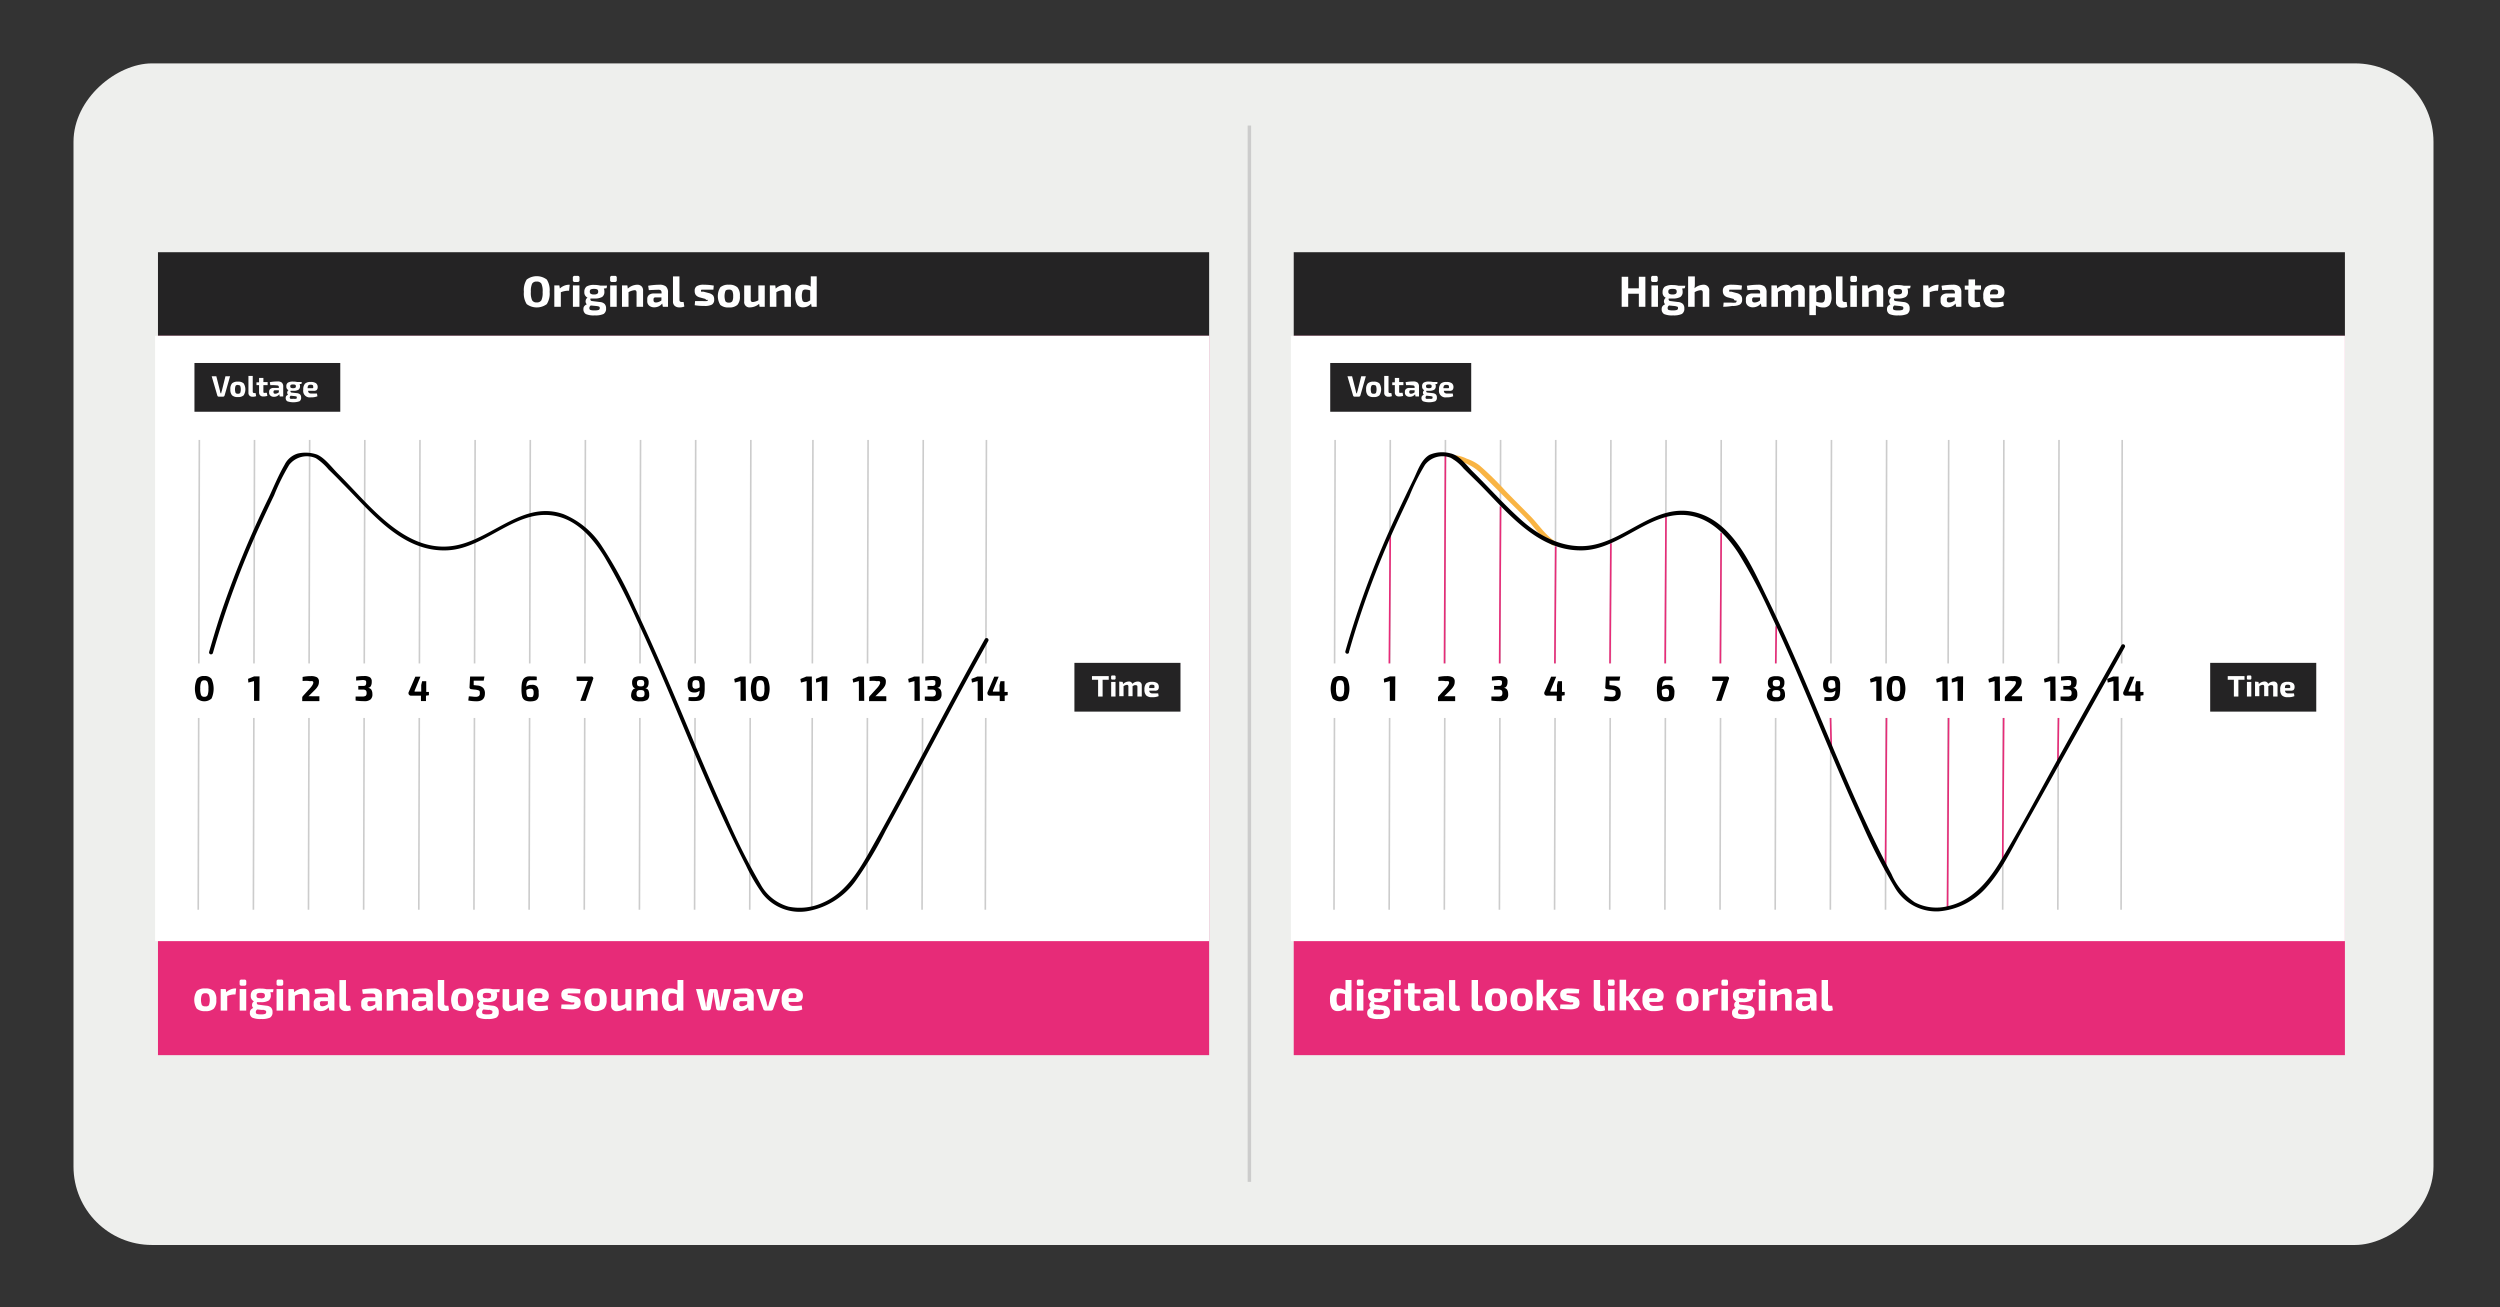 <svg id="Layer_3" data-name="Layer 3" xmlns="http://www.w3.org/2000/svg" viewBox="0 0 383 200.3"><rect x="0" y="0" width="383" height="200.3" fill="#333333" stroke="none"/><defs><style>.cls-1{fill:#eeefed;}.cls-2{fill:#242324;}.cls-3{fill:#e72b78;}.cls-4{fill:#fff;}.cls-5,.cls-7,.cls-8{fill:none;stroke-miterlimit:10;}.cls-5{stroke:#ccc;}.cls-5,.cls-8{stroke-width:0.25px;}.cls-6{fill:#ccc;}.cls-7,.cls-8{stroke:#e72b78;}.cls-7{stroke-width:0.25px;}.cls-9{fill:#f9b443;}</style></defs><rect class="cls-1" x="101.52" y="-80.56" width="181.02" height="361.55" rx="12.02" transform="translate(91.82 292.25) rotate(-90)"/><rect class="cls-2" x="24.2" y="38.64" width="161.04" height="12.81"/><rect class="cls-3" x="24.2" y="51.45" width="161.04" height="110.2"/><rect class="cls-4" x="23.76" y="51.45" width="161.48" height="92.73"/><path class="cls-4" d="M80.69,42.83a2.54,2.54,0,0,1,3.08,0,3,3,0,0,1,.43,1.88,3,3,0,0,1-.43,1.88,2.58,2.58,0,0,1-3.08,0,3,3,0,0,1-.43-1.88A3,3,0,0,1,80.69,42.83Zm2.25.63a.77.77,0,0,0-.71-.32.75.75,0,0,0-.71.32,2.75,2.75,0,0,0-.19,1.25A2.7,2.7,0,0,0,81.52,46a.74.74,0,0,0,.71.33.76.76,0,0,0,.71-.33,2.7,2.7,0,0,0,.19-1.24A2.75,2.75,0,0,0,82.94,43.46Z"/><path class="cls-4" d="M87.28,43.62l-.1.92h-.26a3.31,3.31,0,0,0-1,.23V47h-1V43.72h.77l.08.48a2.11,2.11,0,0,1,1.34-.58Z"/><path class="cls-4" d="M88.05,42.26h.44a.26.26,0,0,1,.29.29v.36a.26.26,0,0,1-.29.29h-.44a.26.26,0,0,1-.29-.29v-.36A.26.26,0,0,1,88.05,42.26ZM88.77,47h-1V43.72h1Z"/><path class="cls-4" d="M92.93,44.15l-.42.06a1.07,1.07,0,0,1,.08.47.91.91,0,0,1-.34.81,2.22,2.22,0,0,1-1.21.24l-.57,0a.25.25,0,0,0,0,.24.25.25,0,0,0,.23.15l1.19.15a1.13,1.13,0,0,1,.73.29.94.94,0,0,1,.23.69.92.92,0,0,1-.38.85,3,3,0,0,1-1.35.22,3.06,3.06,0,0,1-1.38-.21.84.84,0,0,1-.36-.78.66.66,0,0,1,.12-.41,1,1,0,0,1,.4-.3.6.6,0,0,1-.18-.54.64.64,0,0,1,.29-.48.88.88,0,0,1-.49-.88,1,1,0,0,1,.35-.83,2.22,2.22,0,0,1,1.21-.24,3.38,3.38,0,0,1,.86.1H93Zm-1.59,2.73-.83-.08a.5.5,0,0,0-.22.38q0,.24.15.3a1.74,1.74,0,0,0,.64.07,1.78,1.78,0,0,0,.64-.07.28.28,0,0,0,.16-.29.22.22,0,0,0-.1-.22A2.11,2.11,0,0,0,91.34,46.88ZM91,45.11a.87.87,0,0,0,.5-.1.37.37,0,0,0,.14-.33.38.38,0,0,0-.14-.34,1.1,1.1,0,0,0-.5-.08,1.13,1.13,0,0,0-.5.08.38.38,0,0,0-.14.34.37.37,0,0,0,.14.33A.87.87,0,0,0,91,45.11Z"/><path class="cls-4" d="M93.76,42.26h.44a.26.26,0,0,1,.29.29v.36a.26.26,0,0,1-.29.29h-.44a.26.26,0,0,1-.29-.29v-.36A.26.26,0,0,1,93.76,42.26ZM94.48,47h-1V43.72h1Z"/><path class="cls-4" d="M96.11,43.72l.07.49a2.26,2.26,0,0,1,1.41-.59.93.93,0,0,1,.69.24.89.89,0,0,1,.24.68V47h-1V44.85a.49.49,0,0,0-.07-.31.32.32,0,0,0-.25-.08,2.29,2.29,0,0,0-.91.3V47h-1V43.72Z"/><path class="cls-4" d="M99.4,44.45l-.1-.67a10.49,10.49,0,0,1,1.72-.16,1.49,1.49,0,0,1,1,.27,1.2,1.2,0,0,1,.32.94V47h-.79l-.1-.5a1.52,1.52,0,0,1-1.21.58,1.16,1.16,0,0,1-.78-.25.87.87,0,0,1-.3-.7v-.33a.77.77,0,0,1,.27-.62,1.18,1.18,0,0,1,.74-.22h1.18v-.14a.45.45,0,0,0-.12-.34.68.68,0,0,0-.42-.09C100.42,44.4,100,44.42,99.4,44.45Zm.72,1.43V46c0,.23.13.34.38.34a1.4,1.4,0,0,0,.83-.32v-.46h-.89A.28.28,0,0,0,100.12,45.88Z"/><path class="cls-4" d="M104.09,42.34v3.59c0,.23.12.34.37.34h.27l.11.69a1.76,1.76,0,0,1-.79.13,1,1,0,0,1-.69-.24.86.86,0,0,1-.26-.67V42.34Z"/><path class="cls-4" d="M108.05,45.79l-.82-.22a1.19,1.19,0,0,1-.63-.37,1,1,0,0,1-.17-.63.79.79,0,0,1,.32-.73,2,2,0,0,1,1.08-.22,9.17,9.17,0,0,1,1.52.13l-.06.63h-1.6a.55.55,0,0,0-.18,0,.15.15,0,0,0-.11.06.39.39,0,0,0,0,.13.13.13,0,0,0,0,.06.07.07,0,0,0,0,.05l0,0,0,0,.05,0,.06,0,.06,0,.09,0,.1,0,.84.22a1.43,1.43,0,0,1,.63.34,1,1,0,0,1,.18.63.84.84,0,0,1-.34.79,2.33,2.33,0,0,1-1.17.21,8.45,8.45,0,0,1-1.47-.11l.06-.64h1.14a3.16,3.16,0,0,0,.67,0,.2.2,0,0,0,.16-.21V46s0,0,0-.06l0,0,0,0-.05,0-.06,0-.07,0-.1,0Z"/><path class="cls-4" d="M111.67,43.62a1.79,1.79,0,0,1,1.3.4,1.9,1.9,0,0,1,.38,1.35,1.87,1.87,0,0,1-.38,1.34,1.79,1.79,0,0,1-1.3.39,1.83,1.83,0,0,1-1.32-.39,2.57,2.57,0,0,1,0-2.69A1.83,1.83,0,0,1,111.67,43.62Zm0,.75c-.27,0-.44.06-.53.2a2.33,2.33,0,0,0,0,1.59.6.6,0,0,0,.53.2.58.58,0,0,0,.51-.2,1.57,1.57,0,0,0,.14-.79,1.75,1.75,0,0,0-.13-.8A.58.58,0,0,0,111.67,44.37Z"/><path class="cls-4" d="M117.16,43.72V47h-.79l-.07-.45a2.19,2.19,0,0,1-1.36.54.82.82,0,0,1-.93-.92V43.72h1v2.16a.42.42,0,0,0,.07.3.38.38,0,0,0,.28.09,2,2,0,0,0,.82-.27V43.72Z"/><path class="cls-4" d="M118.77,43.72l.07.49a2.26,2.26,0,0,1,1.41-.59.93.93,0,0,1,.69.24.89.89,0,0,1,.23.68V47h-1V44.85a.49.49,0,0,0-.07-.31.32.32,0,0,0-.25-.08,2.29,2.29,0,0,0-.91.3V47h-1V43.72Z"/><path class="cls-4" d="M125.12,42.34V47h-.78l-.08-.48a1.58,1.58,0,0,1-1.26.56,1,1,0,0,1-.89-.44,2.6,2.6,0,0,1-.27-1.32,2.17,2.17,0,0,1,.3-1.32,1.16,1.16,0,0,1,1-.39,1.85,1.85,0,0,1,1.07.3,5.76,5.76,0,0,1,0-.69v-.89Zm-1,3.67V44.49a2.5,2.5,0,0,0-.7-.13.51.51,0,0,0-.46.19,2.53,2.53,0,0,0,0,1.54.48.48,0,0,0,.43.19.88.88,0,0,0,.35-.06A2.19,2.19,0,0,0,124.13,46Z"/><path class="cls-4" d="M31.45,151.43a1.8,1.8,0,0,1,1.31.4,1.9,1.9,0,0,1,.38,1.35,1.87,1.87,0,0,1-.38,1.34,1.8,1.8,0,0,1-1.31.39,1.82,1.82,0,0,1-1.31-.39,2.57,2.57,0,0,1,0-2.69A1.77,1.77,0,0,1,31.45,151.43Zm0,.74a.56.56,0,0,0-.52.21,2.33,2.33,0,0,0,0,1.59.58.58,0,0,0,.52.2A.59.59,0,0,0,32,154a2.33,2.33,0,0,0,0-1.59A.56.56,0,0,0,31.45,152.17Z"/><path class="cls-4" d="M36.18,151.43l-.1.92h-.27a3.32,3.32,0,0,0-1,.23v2.24h-1v-3.29h.77l.08.48a2.11,2.11,0,0,1,1.34-.58Z"/><path class="cls-4" d="M37,150.07h.44a.26.26,0,0,1,.29.29v.36a.26.26,0,0,1-.29.29H37a.26.26,0,0,1-.29-.29v-.36A.26.26,0,0,1,37,150.07Zm.72,4.75h-1v-3.29h1Z"/><path class="cls-4" d="M41.83,152l-.42,0a1.34,1.34,0,0,1,.08.48.91.91,0,0,1-.34.81,2.22,2.22,0,0,1-1.21.24,5.44,5.44,0,0,1-.57,0,.25.25,0,0,0,0,.24.25.25,0,0,0,.23.15l1.19.15a1.15,1.15,0,0,1,.73.29.94.94,0,0,1,.23.69.92.92,0,0,1-.38.85,3,3,0,0,1-1.35.21,3.06,3.06,0,0,1-1.38-.21.81.81,0,0,1-.36-.77.65.65,0,0,1,.12-.41,1,1,0,0,1,.4-.3.61.61,0,0,1-.18-.55.61.61,0,0,1,.29-.47.86.86,0,0,1-.49-.88,1,1,0,0,1,.35-.83,2.22,2.22,0,0,1,1.21-.24,3.38,3.38,0,0,1,.86.1h1.06Zm-1.59,2.73-.83-.08a.47.47,0,0,0-.22.38q0,.24.15.3a1.74,1.74,0,0,0,.64.07,1.81,1.81,0,0,0,.64-.07.29.29,0,0,0,.16-.29.22.22,0,0,0-.1-.22A2.11,2.11,0,0,0,40.24,154.69Zm-.3-1.77a1,1,0,0,0,.5-.1.37.37,0,0,0,.14-.33.38.38,0,0,0-.14-.34,1.1,1.1,0,0,0-.5-.08,1.13,1.13,0,0,0-.5.08.38.38,0,0,0-.14.34.37.37,0,0,0,.14.33A1,1,0,0,0,39.94,152.92Z"/><path class="cls-4" d="M42.66,150.07h.44a.26.26,0,0,1,.29.29v.36a.26.26,0,0,1-.29.29h-.44a.26.26,0,0,1-.29-.29v-.36A.26.26,0,0,1,42.66,150.07Zm.71,4.75h-1v-3.29h1Z"/><path class="cls-4" d="M45,151.53l.07.48a2.3,2.3,0,0,1,1.41-.58.93.93,0,0,1,.69.24.89.89,0,0,1,.24.68v2.47h-1v-2.16a.49.49,0,0,0-.07-.31.32.32,0,0,0-.25-.08,2.29,2.29,0,0,0-.91.3v2.25h-1v-3.29Z"/><path class="cls-4" d="M48.3,152.26l-.1-.67a10.49,10.49,0,0,1,1.72-.16,1.49,1.49,0,0,1,1,.27,1.2,1.2,0,0,1,.31.94v2.18h-.78l-.1-.5a1.52,1.52,0,0,1-1.21.58,1.16,1.16,0,0,1-.78-.25.87.87,0,0,1-.3-.7v-.33a.75.75,0,0,1,.27-.62,1.16,1.16,0,0,1,.74-.22h1.18v-.14a.45.45,0,0,0-.12-.34.7.7,0,0,0-.42-.09C49.32,152.21,48.86,152.23,48.3,152.26Zm.72,1.43v.13c0,.23.13.34.38.34a1.4,1.4,0,0,0,.83-.32v-.46h-.89A.28.28,0,0,0,49,153.69Z"/><path class="cls-4" d="M53,150.14v3.6c0,.23.13.34.38.34h.27l.11.69a1.92,1.92,0,0,1-.79.13,1,1,0,0,1-.69-.24A.86.86,0,0,1,52,154v-3.85Z"/><path class="cls-4" d="M55.58,152.26l-.1-.67a10.39,10.39,0,0,1,1.72-.16,1.49,1.49,0,0,1,1,.27,1.2,1.2,0,0,1,.31.94v2.18h-.78l-.1-.5a1.52,1.52,0,0,1-1.21.58,1.16,1.16,0,0,1-.78-.25.87.87,0,0,1-.3-.7v-.33a.75.75,0,0,1,.27-.62,1.16,1.16,0,0,1,.74-.22H57.5v-.14a.42.42,0,0,0-.11-.34.72.72,0,0,0-.43-.09C56.6,152.21,56.14,152.23,55.58,152.26Zm.72,1.43v.13c0,.23.13.34.38.34a1.37,1.37,0,0,0,.82-.32v-.46h-.88A.28.28,0,0,0,56.3,153.69Z"/><path class="cls-4" d="M60.08,151.53l.07.48a2.3,2.3,0,0,1,1.41-.58.84.84,0,0,1,.92.92v2.47h-1v-2.16a.49.49,0,0,0-.07-.31.34.34,0,0,0-.25-.08,2.37,2.37,0,0,0-.92.3v2.25h-1v-3.29Z"/><path class="cls-4" d="M63.36,152.26l-.09-.67a10.29,10.29,0,0,1,1.72-.16,1.49,1.49,0,0,1,1,.27,1.2,1.2,0,0,1,.31.94v2.18H65.5l-.1-.5a1.52,1.52,0,0,1-1.22.58,1.15,1.15,0,0,1-.77-.25.87.87,0,0,1-.3-.7v-.33a.75.75,0,0,1,.27-.62,1.15,1.15,0,0,1,.74-.22h1.17v-.14a.42.42,0,0,0-.11-.34.74.74,0,0,0-.43-.09C64.39,152.21,63.92,152.23,63.36,152.26Zm.72,1.43v.13c0,.23.13.34.39.34a1.37,1.37,0,0,0,.82-.32v-.46H64.4A.28.28,0,0,0,64.08,153.69Z"/><path class="cls-4" d="M68.05,150.14v3.6c0,.23.12.34.37.34h.27l.11.69a1.86,1.86,0,0,1-.78.13,1,1,0,0,1-.7-.24.85.85,0,0,1-.25-.67v-3.85Z"/><path class="cls-4" d="M70.8,151.43a1.8,1.8,0,0,1,1.31.4,1.94,1.94,0,0,1,.38,1.35,1.92,1.92,0,0,1-.38,1.34,2.4,2.4,0,0,1-2.62,0,2.57,2.57,0,0,1,0-2.69A1.76,1.76,0,0,1,70.8,151.43Zm0,.74a.59.59,0,0,0-.53.21,2.5,2.5,0,0,0,0,1.59.61.61,0,0,0,.53.2.59.59,0,0,0,.52-.2,2.33,2.33,0,0,0,0-1.59A.57.57,0,0,0,70.8,152.17Z"/><path class="cls-4" d="M76.49,152l-.41,0a1.34,1.34,0,0,1,.08.48.92.92,0,0,1-.35.81,2.18,2.18,0,0,1-1.2.24,5.44,5.44,0,0,1-.57,0,.25.25,0,0,0,0,.24.23.23,0,0,0,.22.15l1.2.15a1.15,1.15,0,0,1,.73.29.94.94,0,0,1,.22.69.91.91,0,0,1-.37.85,3,3,0,0,1-1.35.21,3.06,3.06,0,0,1-1.38-.21.81.81,0,0,1-.36-.77.65.65,0,0,1,.12-.41,1,1,0,0,1,.4-.3.61.61,0,0,1-.18-.55.61.61,0,0,1,.29-.47.86.86,0,0,1-.49-.88.92.92,0,0,1,.35-.83,2.22,2.22,0,0,1,1.21-.24,3.44,3.44,0,0,1,.86.1h1.06Zm-1.59,2.73-.83-.08a.48.48,0,0,0-.21.38q0,.24.15.3a1.71,1.71,0,0,0,.63.07,1.84,1.84,0,0,0,.65-.07.29.29,0,0,0,.15-.29c0-.12,0-.19-.1-.22A1.83,1.83,0,0,0,74.9,154.69Zm-.29-1.77a1,1,0,0,0,.5-.1.37.37,0,0,0,.13-.33.37.37,0,0,0-.13-.34,1.13,1.13,0,0,0-.5-.08,1.19,1.19,0,0,0-.51.08.37.37,0,0,0-.13.34.37.37,0,0,0,.13.33A1,1,0,0,0,74.61,152.92Z"/><path class="cls-4" d="M80.16,151.53v3.29h-.78l-.08-.45a2.19,2.19,0,0,1-1.36.54A.82.82,0,0,1,77,154v-2.46h1v2.16a.47.47,0,0,0,.07.3.38.38,0,0,0,.28.09,1.94,1.94,0,0,0,.83-.28v-2.27Z"/><path class="cls-4" d="M83.07,153.5H81.88a.67.67,0,0,0,.22.49,1,1,0,0,0,.56.12,11.68,11.68,0,0,0,1.23-.07l.09.61a3.28,3.28,0,0,1-1.43.25,1.78,1.78,0,0,1-1.32-.4,1.81,1.81,0,0,1-.4-1.32,1.89,1.89,0,0,1,.39-1.36,1.75,1.75,0,0,1,1.29-.39,2,2,0,0,1,1.19.29,1,1,0,0,1,.37.86.94.94,0,0,1-.23.69A1.06,1.06,0,0,1,83.07,153.5Zm-1.21-.59h.94a.27.27,0,0,0,.24-.09.44.44,0,0,0,.06-.25.36.36,0,0,0-.12-.32.68.68,0,0,0-.44-.1.77.77,0,0,0-.52.15A1,1,0,0,0,81.86,152.91Z"/><path class="cls-4" d="M87.63,153.6l-.83-.22a1.11,1.11,0,0,1-.62-.37,1,1,0,0,1-.18-.63.81.81,0,0,1,.32-.73,2,2,0,0,1,1.08-.22,9.3,9.3,0,0,1,1.53.13l-.07.63H87.27a1.13,1.13,0,0,0-.18,0c-.06,0-.1,0-.11.06a.24.24,0,0,0,0,.13v.06a.08.08,0,0,0,0,0l0,0,0,0,0,0,.06,0,.07,0,.08,0,.1,0,.84.22a1.32,1.32,0,0,1,.63.34.89.89,0,0,1,.19.62.87.87,0,0,1-.34.8,2.38,2.38,0,0,1-1.17.21,9.6,9.6,0,0,1-1.48-.11l.06-.64h1.14a3.28,3.28,0,0,0,.68,0,.2.2,0,0,0,.15-.21v-.06l0-.05s0,0,0,0l0,0,0,0-.07,0-.07,0-.1,0Z"/><path class="cls-4" d="M91.24,151.43a1.77,1.77,0,0,1,1.3.4,1.89,1.89,0,0,1,.39,1.35,1.87,1.87,0,0,1-.39,1.34,2.38,2.38,0,0,1-2.61,0,2.51,2.51,0,0,1,0-2.69A1.74,1.74,0,0,1,91.24,151.43Zm0,.74a.59.59,0,0,0-.53.21,2.5,2.5,0,0,0,0,1.59.79.79,0,0,0,1.05,0,2.5,2.5,0,0,0,0-1.59A.57.57,0,0,0,91.24,152.17Z"/><path class="cls-4" d="M96.73,151.53v3.29H96l-.08-.45a2.19,2.19,0,0,1-1.36.54.82.82,0,0,1-.93-.92v-2.46h1v2.16a.47.47,0,0,0,.07.3.38.38,0,0,0,.28.09,1.94,1.94,0,0,0,.83-.28v-2.27Z"/><path class="cls-4" d="M98.34,151.53l.08.48a2.26,2.26,0,0,1,1.41-.58.92.92,0,0,1,.68.24.89.89,0,0,1,.24.68v2.47h-1v-2.16a.56.56,0,0,0-.07-.31.34.34,0,0,0-.25-.08,2.32,2.32,0,0,0-.92.3v2.25h-1v-3.29Z"/><path class="cls-4" d="M104.69,150.14v4.68h-.78l-.08-.48a1.56,1.56,0,0,1-1.25.56,1,1,0,0,1-.89-.44,2.49,2.49,0,0,1-.28-1.32,2.15,2.15,0,0,1,.31-1.33,1.15,1.15,0,0,1,1-.38,1.85,1.85,0,0,1,1.07.3q0-.37,0-.69v-.9Zm-1,3.68V152.3a2.62,2.62,0,0,0-.71-.13.48.48,0,0,0-.45.19,1.48,1.48,0,0,0-.13.78,1.56,1.56,0,0,0,.12.75.47.47,0,0,0,.43.2,1,1,0,0,0,.36-.06A3.29,3.29,0,0,0,103.71,153.82Z"/><path class="cls-4" d="M112,151.53l-.8,3a.33.33,0,0,1-.34.26h-.78a.36.36,0,0,1-.23-.08.32.32,0,0,1-.12-.22l-.34-1.86a2.23,2.23,0,0,0,0-.26c0-.13,0-.23,0-.3h-.08l-.08.56-.33,1.86a.32.32,0,0,1-.12.22.41.41,0,0,1-.24.08h-.76a.32.32,0,0,1-.34-.26l-.81-3h1l.44,2.13a4.49,4.49,0,0,1,.08.55h.09c0-.07,0-.16,0-.28s0-.21,0-.27l.33-1.84a.31.31,0,0,1,.34-.29h.7a.32.32,0,0,1,.23.08.31.31,0,0,1,.11.22l.33,1.83c0,.07,0,.16,0,.28a2.2,2.2,0,0,1,0,.27h.08l.08-.55.46-2.13Z"/><path class="cls-4" d="M112.54,152.26l-.09-.67a10.27,10.27,0,0,1,1.71-.16,1.5,1.5,0,0,1,1,.27,1.23,1.23,0,0,1,.31.94v2.18h-.78l-.1-.5a1.54,1.54,0,0,1-1.22.58,1.15,1.15,0,0,1-.77-.25.87.87,0,0,1-.3-.7v-.33a.78.78,0,0,1,.26-.62,1.2,1.2,0,0,1,.75-.22h1.17v-.14c0-.17,0-.29-.12-.34a.68.68,0,0,0-.42-.09C113.57,152.21,113.1,152.23,112.54,152.26Zm.72,1.43v.13c0,.23.13.34.39.34a1.37,1.37,0,0,0,.82-.32v-.46h-.89A.28.28,0,0,0,113.26,153.69Z"/><path class="cls-4" d="M119.52,151.53l-1.08,3.06a.32.32,0,0,1-.32.23h-.86a.32.32,0,0,1-.32-.23l-1.08-3.06h1l.59,2.06c0,.18.1.38.14.59h.09l.15-.59.6-2.06Z"/><path class="cls-4" d="M122,153.5h-1.19a.67.67,0,0,0,.22.49,1,1,0,0,0,.56.12,11.68,11.68,0,0,0,1.23-.07l.09.61a3.28,3.28,0,0,1-1.43.25,1.82,1.82,0,0,1-1.33-.4,1.86,1.86,0,0,1-.39-1.32,1.89,1.89,0,0,1,.39-1.36,1.75,1.75,0,0,1,1.29-.39,2,2,0,0,1,1.19.29,1,1,0,0,1,.37.86.9.9,0,0,1-.24.69A1,1,0,0,1,122,153.5Zm-1.21-.59h.93a.29.29,0,0,0,.25-.09.44.44,0,0,0,.06-.25.36.36,0,0,0-.12-.32.69.69,0,0,0-.44-.1.75.75,0,0,0-.52.15A1,1,0,0,0,120.81,152.91Z"/><rect class="cls-2" x="164.6" y="101.55" width="16.25" height="7.47"/><path class="cls-4" d="M169.86,104.14h-.94v2.57h-.69v-2.57h-.94v-.56h2.57Z"/><path class="cls-4" d="M170.41,103.48h.3a.18.18,0,0,1,.2.2v.24a.18.18,0,0,1-.2.2h-.3c-.13,0-.19-.07-.19-.2v-.24C170.22,103.55,170.28,103.48,170.41,103.48Zm.49,3.23h-.67v-2.24h.67Z"/><path class="cls-4" d="M172,104.47l.05.33a1.27,1.27,0,0,1,.85-.39.54.54,0,0,1,.58.36,1.19,1.19,0,0,1,.82-.36.61.61,0,0,1,.46.16.6.6,0,0,1,.16.46v1.68h-.67v-1.47a.36.36,0,0,0-.05-.21s-.09-.06-.19-.06a.46.46,0,0,0-.2,0,2,2,0,0,0-.3.15v1.54h-.64v-1.47a.29.29,0,0,0-.06-.21.23.23,0,0,0-.18-.06,1.13,1.13,0,0,0-.5.2v1.54h-.66v-2.24Z"/><path class="cls-4" d="M176.88,105.81h-.81a.43.43,0,0,0,.15.33.62.62,0,0,0,.38.09c.24,0,.52,0,.84,0l.06.42a2.33,2.33,0,0,1-1,.16,1.21,1.21,0,0,1-.9-.27,1.24,1.24,0,0,1-.27-.9,1.31,1.31,0,0,1,.26-.92,1.23,1.23,0,0,1,.88-.26,1.34,1.34,0,0,1,.81.19.71.71,0,0,1,.25.59.62.62,0,0,1-.16.47A.75.75,0,0,1,176.88,105.81Zm-.82-.4h.63a.19.19,0,0,0,.17-.06.27.27,0,0,0,0-.17c0-.11,0-.18-.08-.22a.52.52,0,0,0-.3-.06.46.46,0,0,0-.35.1A.65.65,0,0,0,176.06,105.41Z"/><line class="cls-5" x1="30.54" y1="67.4" x2="30.37" y2="139.37"/><line class="cls-5" x1="38.99" y1="67.4" x2="38.82" y2="139.37"/><line class="cls-5" x1="47.44" y1="67.4" x2="47.26" y2="139.37"/><line class="cls-5" x1="55.89" y1="67.4" x2="55.71" y2="139.37"/><line class="cls-5" x1="64.34" y1="67.4" x2="64.16" y2="139.37"/><line class="cls-5" x1="72.79" y1="67.4" x2="72.61" y2="139.37"/><line class="cls-5" x1="81.24" y1="67.4" x2="81.06" y2="139.37"/><line class="cls-5" x1="89.68" y1="67.4" x2="89.51" y2="139.37"/><line class="cls-5" x1="98.13" y1="67.4" x2="97.96" y2="139.37"/><line class="cls-5" x1="106.58" y1="67.4" x2="106.41" y2="139.37"/><line class="cls-5" x1="115.03" y1="67.4" x2="114.86" y2="139.37"/><line class="cls-5" x1="124.54" y1="67.4" x2="124.36" y2="139.37"/><line class="cls-5" x1="132.99" y1="67.4" x2="132.81" y2="139.37"/><line class="cls-5" x1="141.44" y1="67.4" x2="141.26" y2="139.37"/><line class="cls-5" x1="151.12" y1="67.4" x2="150.95" y2="139.37"/><rect class="cls-2" x="29.79" y="55.61" width="22.34" height="7.47"/><path class="cls-4" d="M35.25,57.64l-.84,2.94a.34.34,0,0,1-.09.14.3.3,0,0,1-.16.05h-.63a.3.3,0,0,1-.16-.05.25.25,0,0,1-.08-.14l-.86-2.94h.71l.57,2.26c0,.12.06.23.08.35h.11c0-.06,0-.18.08-.35l.56-2.26Z"/><path class="cls-4" d="M36.45,58.47a1.19,1.19,0,0,1,.88.27,1.72,1.72,0,0,1,0,1.82,1.19,1.19,0,0,1-.88.27,1.23,1.23,0,0,1-.9-.27,1.3,1.3,0,0,1-.26-.91,1.33,1.33,0,0,1,.26-.92A1.27,1.27,0,0,1,36.45,58.47Zm0,.5a.41.41,0,0,0-.36.14,1.67,1.67,0,0,0,0,1.08.4.4,0,0,0,.36.13.39.39,0,0,0,.35-.13,1.66,1.66,0,0,0,0-1.08A.4.4,0,0,0,36.45,59Z"/><path class="cls-4" d="M38.72,57.59V60c0,.15.09.22.26.22h.18l.08.47a1.25,1.25,0,0,1-.54.09.64.64,0,0,1-.47-.16.57.57,0,0,1-.17-.45V57.59Z"/><path class="cls-4" d="M40.35,59V60a.24.24,0,0,0,.06.18.3.3,0,0,0,.19,0h.28l.08.47a2,2,0,0,1-.63.09.63.63,0,0,1-.48-.17.64.64,0,0,1-.16-.47V59h-.4v-.43l.4,0V57.9h.66v.63H41V59Z"/><path class="cls-4" d="M41.41,59l-.07-.45a6,6,0,0,1,1.17-.11,1,1,0,0,1,.67.18.82.82,0,0,1,.21.64v1.48h-.53l-.07-.34a1,1,0,0,1-.82.39.77.77,0,0,1-.53-.17.57.57,0,0,1-.21-.47V60a.52.52,0,0,1,.19-.42.76.76,0,0,1,.5-.15h.8v-.1a.29.29,0,0,0-.08-.23.5.5,0,0,0-.29-.06C42.1,59,41.79,59,41.41,59Zm.49,1v.09c0,.15.09.23.26.23a.91.91,0,0,0,.56-.22v-.31h-.6C42,59.79,41.9,59.86,41.9,60Z"/><path class="cls-4" d="M46.18,58.83l-.28,0a.76.76,0,0,1,.06.32.63.63,0,0,1-.24.56,1.49,1.49,0,0,1-.82.16l-.38,0a.14.14,0,0,0,0,.16.17.17,0,0,0,.15.11l.81.09a.86.86,0,0,1,.5.2.66.66,0,0,1,.15.47.61.61,0,0,1-.26.58,2.93,2.93,0,0,1-1.85,0,.56.56,0,0,1-.25-.52.52.52,0,0,1,.08-.29.81.81,0,0,1,.28-.2.42.42,0,0,1-.13-.37.44.44,0,0,1,.2-.32.59.59,0,0,1-.33-.6.62.62,0,0,1,.24-.56,1.49,1.49,0,0,1,.82-.16,2.35,2.35,0,0,1,.58.06h.72ZM45.1,60.68l-.56-.06a.34.34,0,0,0-.15.26.22.22,0,0,0,.1.21,1.32,1.32,0,0,0,.44,0,1.25,1.25,0,0,0,.43,0c.08,0,.11-.1.11-.2s0-.13-.07-.15A1.22,1.22,0,0,0,45.1,60.68Zm-.2-1.21a.66.66,0,0,0,.34-.06.26.26,0,0,0,.09-.23.24.24,0,0,0-.09-.22.66.66,0,0,0-.34-.06.68.68,0,0,0-.34.06.24.24,0,0,0-.09.22.26.26,0,0,0,.09.23A.68.68,0,0,0,44.9,59.47Z"/><path class="cls-4" d="M48,59.87h-.8a.46.46,0,0,0,.14.33.66.66,0,0,0,.39.09c.24,0,.52,0,.83,0l.07.42a2.38,2.38,0,0,1-1,.16,1,1,0,0,1-1.17-1.17,1.31,1.31,0,0,1,.26-.92,1.2,1.2,0,0,1,.88-.26,1.32,1.32,0,0,1,.81.19.72.72,0,0,1,.26.59.63.63,0,0,1-.17.47A.73.73,0,0,1,48,59.87Zm-.82-.4h.64c.08,0,.14,0,.16-.06a.29.29,0,0,0,0-.17A.27.27,0,0,0,47.9,59a.56.56,0,0,0-.3-.06.48.48,0,0,0-.36.1A.69.69,0,0,0,47.13,59.47Z"/><rect class="cls-6" x="191.14" y="19.23" width="0.53" height="161.83"/><rect class="cls-4" x="27.43" y="101.64" width="128.52" height="8.35"/><path d="M31.3,103.57a1.28,1.28,0,0,1,1.11.44,3.68,3.68,0,0,1,0,3,1.66,1.66,0,0,1-2.23,0,3.68,3.68,0,0,1,0-3A1.29,1.29,0,0,1,31.3,103.57Zm0,.66a.48.48,0,0,0-.49.26,2.54,2.54,0,0,0-.13,1,2.61,2.61,0,0,0,.13,1,.5.5,0,0,0,.49.26.5.5,0,0,0,.5-.26,2.61,2.61,0,0,0,.13-1,2.54,2.54,0,0,0-.13-1A.49.49,0,0,0,31.29,104.23Z"/><path d="M39.74,107.37h-.82v-2.62a2.37,2.37,0,0,1,0-.41l-.87.23L38,104l.94-.38h.82Z"/><path d="M46.36,104.33l0-.62a6,6,0,0,1,1.26-.13,1.89,1.89,0,0,1,.93.18.72.72,0,0,1,.31.68,1.35,1.35,0,0,1-.12.59,2.45,2.45,0,0,1-.48.64l-1,1a2.75,2.75,0,0,1,.55,0h1.12v.74H46.3v-.46a.45.45,0,0,1,.12-.33l.91-1c.45-.46.67-.82.67-1.06a.21.21,0,0,0-.12-.2,1.18,1.18,0,0,0-.39,0C47.11,104.28,46.73,104.3,46.36,104.33Z"/><path d="M54.56,104.26l0-.59a6.77,6.77,0,0,1,1.17-.1,1.67,1.67,0,0,1,.94.19.75.75,0,0,1,.28.68,1.29,1.29,0,0,1-.13.65.57.57,0,0,1-.44.29v0a.71.71,0,0,1,.51.28,1.28,1.28,0,0,1,.16.66,1,1,0,0,1-.29.84,1.43,1.43,0,0,1-1,.26,10.49,10.49,0,0,1-1.28-.09l0-.62c.4,0,.75,0,1,0a1,1,0,0,0,.54-.11.52.52,0,0,0,.14-.43.55.55,0,0,0-.11-.4.67.67,0,0,0-.46-.12h-.7v-.56h.7q.33,0,.42-.12a.64.64,0,0,0,.09-.38c0-.17,0-.29-.11-.33a1,1,0,0,0-.47-.08Z"/><path d="M65.71,106v.51l-.45.07h0v.82h-.77v-.82H63a.4.4,0,0,1-.37-.19.42.42,0,0,1,0-.41l1-2.31h.78l-.89,2.15c0,.06,0,.11,0,.13a.13.13,0,0,0,.11,0h.9v-1l.14-.59h.63V106Z"/><path d="M74.1,104.28H72.57l0,.68.54.06a1.4,1.4,0,0,1,.91.37,1.21,1.21,0,0,1,.27.84c0,.81-.44,1.21-1.3,1.21a7.58,7.58,0,0,1-1.25-.12l.08-.64c.4,0,.72.07,1,.07a.85.85,0,0,0,.54-.12.5.5,0,0,0,.15-.41c0-.23,0-.37-.15-.44a2.27,2.27,0,0,0-.72-.14l-.45-.06a.25.25,0,0,1-.19-.09.27.27,0,0,1-.07-.21l.09-1.64h2.2Z"/><path d="M82.23,103.67l0,.54h-.84a.69.69,0,0,0-.57.19,1.31,1.31,0,0,0-.18.79,1.16,1.16,0,0,1,.82-.27,1,1,0,0,1,.83.27,1.38,1.38,0,0,1,.23.92,2.94,2.94,0,0,1,0,.57,1.15,1.15,0,0,1-.19.42.8.8,0,0,1-.4.26,2.13,2.13,0,0,1-.67.09,1.77,1.77,0,0,1-.85-.17.94.94,0,0,1-.41-.56,4.81,4.81,0,0,1-.11-1.16,5.39,5.39,0,0,1,.06-.87,1.75,1.75,0,0,1,.18-.56.88.88,0,0,1,.32-.34,1.19,1.19,0,0,1,.43-.16,3,3,0,0,1,.56,0A3.55,3.55,0,0,1,82.23,103.67Zm-1,3.13c.23,0,.37,0,.43-.14a1.16,1.16,0,0,0,.09-.55.76.76,0,0,0-.1-.47.51.51,0,0,0-.42-.13,1.1,1.1,0,0,0-.59.2,2.62,2.62,0,0,0,.1.9C80.76,106.74,80.92,106.8,81.18,106.8Z"/><path d="M88.32,103.64h2.23a.33.33,0,0,1,.3.13.28.28,0,0,1,0,.31l-1.13,3.29h-.81l1-2.7a1.61,1.61,0,0,1,.16-.35h-1.7Z"/><path d="M97.39,105.45v0a.52.52,0,0,1-.42-.27,1.17,1.17,0,0,1-.13-.59,1,1,0,0,1,.27-.77,1.65,1.65,0,0,1,1-.22,1.72,1.72,0,0,1,1,.22,1,1,0,0,1,.26.77,1.17,1.17,0,0,1-.13.59.53.53,0,0,1-.42.27v0a.58.58,0,0,1,.5.29,1.52,1.52,0,0,1,.14.7.92.92,0,0,1-.29.77,1.87,1.87,0,0,1-1.1.23,1.81,1.81,0,0,1-1.09-.22.91.91,0,0,1-.29-.78C96.75,105.82,97,105.49,97.39,105.45Zm.76.27a.77.77,0,0,0-.51.12.59.59,0,0,0-.12.44.57.57,0,0,0,.12.42.83.83,0,0,0,.5.11.76.76,0,0,0,.48-.11.57.57,0,0,0,.12-.42.66.66,0,0,0-.11-.45A.76.76,0,0,0,98.15,105.72Zm0-1.55a.67.67,0,0,0-.45.1.55.55,0,0,0-.11.4.51.51,0,0,0,.11.38.72.72,0,0,0,.46.1.68.68,0,0,0,.43-.09.76.76,0,0,0,0-.79A.66.66,0,0,0,98.14,104.17Z"/><path d="M105.46,107.34l.05-.54h.9a.68.68,0,0,0,.58-.21,1.34,1.34,0,0,0,.18-.78,1.13,1.13,0,0,1-.82.28c-.7,0-1-.39-1-1.18a1.51,1.51,0,0,1,.29-1,1.38,1.38,0,0,1,1-.31,3,3,0,0,1,.58,0,1.17,1.17,0,0,1,.39.18.73.73,0,0,1,.23.36,2,2,0,0,1,.12.53c0,.2,0,.46,0,.77a5.42,5.42,0,0,1-.08,1,1.12,1.12,0,0,1-.28.6,1,1,0,0,1-.47.29,3.35,3.35,0,0,1-.72.07A3.77,3.77,0,0,1,105.46,107.34Zm.62-2.44a.73.73,0,0,0,.1.47.52.52,0,0,0,.41.14,1.06,1.06,0,0,0,.59-.21,2.8,2.8,0,0,0-.09-.9c-.07-.13-.22-.2-.48-.2a.52.52,0,0,0-.44.16A1.07,1.07,0,0,0,106.08,104.9Z"/><path d="M114.27,107.37h-.82v-2.62a2.37,2.37,0,0,1,0-.41l-.87.23-.1-.55.94-.38h.82Z"/><path d="M116.47,103.57a1.34,1.34,0,0,1,1.12.43,3.7,3.7,0,0,1,0,3,1.67,1.67,0,0,1-2.24,0,3.7,3.7,0,0,1,0-3A1.34,1.34,0,0,1,116.47,103.57Zm0,.66a.49.49,0,0,0-.49.26,2.81,2.81,0,0,0-.12,1,2.88,2.88,0,0,0,.12,1,.6.6,0,0,0,1,0,2.61,2.61,0,0,0,.13-1,2.54,2.54,0,0,0-.13-1A.49.49,0,0,0,116.46,104.23Z"/><path d="M124.4,107.37h-.82v-2.62a2.37,2.37,0,0,1,0-.41l-.87.23-.09-.55.93-.38h.82Z"/><path d="M126.72,107.37h-.82v-2.62a2.37,2.37,0,0,1,0-.41l-.87.23L125,104l.93-.38h.82Z"/><path d="M132.4,107.37h-.82v-2.62a2.37,2.37,0,0,1,0-.41l-.87.23-.09-.55.93-.38h.82Z"/><path d="M133.21,104.33l0-.62a6,6,0,0,1,1.26-.13,1.89,1.89,0,0,1,.93.18.72.72,0,0,1,.31.68,1.35,1.35,0,0,1-.12.59,2.45,2.45,0,0,1-.48.64l-1,1a2.75,2.75,0,0,1,.55,0h1.12v.74h-2.64v-.46a.45.45,0,0,1,.12-.33l.91-1c.45-.46.67-.82.67-1.06a.21.21,0,0,0-.12-.2,1.18,1.18,0,0,0-.39,0C134,104.28,133.58,104.3,133.21,104.33Z"/><path d="M140.92,107.37h-.82v-2.63a2.33,2.33,0,0,1,0-.4l-.87.23-.1-.56.94-.37h.82Z"/><path d="M141.75,104.26l0-.59a6.8,6.8,0,0,1,1.18-.1,1.72,1.72,0,0,1,.94.19.78.78,0,0,1,.27.68,1.42,1.42,0,0,1-.12.65.57.57,0,0,1-.44.29v0a.71.71,0,0,1,.51.28,1.18,1.18,0,0,1,.15.65,1.05,1.05,0,0,1-.28.85,1.48,1.48,0,0,1-1,.26,9.16,9.16,0,0,1-1.28-.1l0-.61c.41,0,.75,0,1,0a.94.94,0,0,0,.54-.11.52.52,0,0,0,.15-.43.55.55,0,0,0-.12-.4.64.64,0,0,0-.45-.12h-.7v-.56h.7a.55.55,0,0,0,.42-.12.58.58,0,0,0,.08-.38c0-.17,0-.29-.11-.34a1.11,1.11,0,0,0-.46-.07Z"/><path d="M150.6,107.37h-.82v-2.63a2.33,2.33,0,0,1,0-.4l-.87.23-.09-.56.93-.37h.82Z"/><path d="M154.38,106v.5l-.46.08h0v.82h-.76v-.82h-1.48a.39.39,0,0,1-.36-.19.44.44,0,0,1,0-.42l1-2.3H153l-.89,2.15c0,.06,0,.1,0,.13a.15.15,0,0,0,.12,0h.9v-1l.14-.59h.62V106Z"/><path d="M32.63,100a133.84,133.84,0,0,1,7.15-19.4c.72-1.58,1.46-3.14,2.21-4.7a32.11,32.11,0,0,1,2.33-4.7,3.42,3.42,0,0,1,4.08-1,8.63,8.63,0,0,1,1.94,1.74c.69.66,1.37,1.33,2,2,4.46,4.44,9.21,10.71,16.22,10.37,6.08-.29,10.83-6.9,17.14-5.12,3.09.87,5.29,3.52,6.91,6.15a95.18,95.18,0,0,1,5,9.74c3.34,7.11,6.27,14.4,9.34,21.62,1.53,3.58,3.09,7.14,4.76,10.66q1.24,2.64,2.58,5.25a27.13,27.13,0,0,0,2.51,4.3,7.23,7.23,0,0,0,7.12,2.64,11.53,11.53,0,0,0,7.21-4.66,59.56,59.56,0,0,0,4.57-7.64q2.26-4.12,4.48-8.27c3.07-5.73,6.1-11.47,9.22-17.16l2-3.61a.3.3,0,0,0-.52-.31c-6.11,10.86-11.67,22-17.83,32.86-1.71,3-3.69,6.12-7,7.54a8.52,8.52,0,0,1-5.24.6,7.06,7.06,0,0,1-4.29-3.43,95.79,95.79,0,0,1-5.2-10.32c-1.63-3.53-3.16-7.1-4.68-10.68-3-7.17-6-14.37-9.33-21.38a63.16,63.16,0,0,0-5.07-9.37,12.74,12.74,0,0,0-5.91-4.95c-6-2.12-10.66,3.49-16.15,4.72-7.86,1.76-13.52-6.12-18.38-10.91-.93-.92-2-2.4-3.21-2.93a5.32,5.32,0,0,0-3-.16,3.31,3.31,0,0,0-2,1.72c-.92,1.58-1.63,3.32-2.41,5a148.4,148.4,0,0,0-7.53,18.34c-.57,1.76-1.1,3.54-1.61,5.32a.3.3,0,0,0,.58.16Z"/><rect class="cls-2" x="198.2" y="38.64" width="161.04" height="12.81"/><rect class="cls-3" x="198.2" y="51.45" width="161.04" height="110.2"/><rect class="cls-4" x="197.76" y="51.45" width="161.48" height="92.73"/><path class="cls-4" d="M252.07,42.4V47h-1V45h-1.63V47h-1V42.4h1v1.77h1.63V42.4Z"/><path class="cls-4" d="M253.24,42.26h.44a.26.26,0,0,1,.29.29v.36a.26.26,0,0,1-.29.29h-.44a.26.26,0,0,1-.29-.29v-.36A.26.26,0,0,1,253.24,42.26ZM254,47h-1V43.72h1Z"/><path class="cls-4" d="M258.11,44.15l-.41.06a1.24,1.24,0,0,1,.08.47.91.91,0,0,1-.34.81,2.24,2.24,0,0,1-1.21.24l-.57,0a.25.25,0,0,0,0,.24.25.25,0,0,0,.23.15l1.19.15a1.15,1.15,0,0,1,.73.29.94.94,0,0,1,.23.69.92.92,0,0,1-.38.85,3,3,0,0,1-1.35.22,3.06,3.06,0,0,1-1.38-.21.84.84,0,0,1-.36-.78.66.66,0,0,1,.12-.41,1,1,0,0,1,.4-.3.67.67,0,0,1,.11-1,.86.86,0,0,1-.49-.88,1,1,0,0,1,.35-.83,2.22,2.22,0,0,1,1.21-.24,3.38,3.38,0,0,1,.86.1h1.06Zm-1.59,2.73-.82-.08a.47.47,0,0,0-.22.38q0,.24.15.3a1.71,1.71,0,0,0,.63.07,1.84,1.84,0,0,0,.65-.07.29.29,0,0,0,.16-.29A.22.22,0,0,0,257,47,2.1,2.1,0,0,0,256.52,46.88Zm-.29-1.77a.87.87,0,0,0,.5-.1.37.37,0,0,0,.14-.33.38.38,0,0,0-.14-.34,1.1,1.1,0,0,0-.5-.08,1.13,1.13,0,0,0-.5.08.36.36,0,0,0-.14.34.35.35,0,0,0,.14.33A.87.87,0,0,0,256.23,45.11Z"/><path class="cls-4" d="M259.65,42.34v1.14a4.2,4.2,0,0,1-.06.69,2.16,2.16,0,0,1,1.35-.55.84.84,0,0,1,.92.92V47h-1V44.85a.49.49,0,0,0-.07-.31.34.34,0,0,0-.25-.08,2.11,2.11,0,0,0-.92.3V47h-1V42.34Z"/><path class="cls-4" d="M265.57,45.79l-.82-.22a1.11,1.11,0,0,1-.63-.37,1,1,0,0,1-.18-.63.81.81,0,0,1,.32-.73,2.07,2.07,0,0,1,1.09-.22,9.17,9.17,0,0,1,1.52.13l-.07.63h-1.59a.55.55,0,0,0-.18,0c-.06,0-.1,0-.11.06a.39.39,0,0,0,0,.13v.06s0,0,0,.05l0,0,0,0,0,0,.06,0,.07,0,.09,0,.09,0,.84.22a1.32,1.32,0,0,1,.63.34.9.9,0,0,1,.19.63.84.84,0,0,1-.34.79,2.38,2.38,0,0,1-1.17.21A8.57,8.57,0,0,1,264,47l.06-.64h1.15a3.23,3.23,0,0,0,.67,0,.21.21,0,0,0,.16-.21.43.43,0,0,0,0-.05.14.14,0,0,0,0-.06l0,0-.05,0,0,0-.07,0-.07,0-.09,0Z"/><path class="cls-4" d="M267.71,44.45l-.09-.67a10.27,10.27,0,0,1,1.71-.16,1.5,1.5,0,0,1,1,.27,1.23,1.23,0,0,1,.31.94V47h-.78l-.1-.5a1.54,1.54,0,0,1-1.22.58,1.15,1.15,0,0,1-.77-.25.87.87,0,0,1-.3-.7v-.33a.79.79,0,0,1,.26-.62,1.2,1.2,0,0,1,.75-.22h1.17v-.14c0-.17,0-.29-.12-.34a.68.68,0,0,0-.42-.09C268.74,44.4,268.27,44.42,267.71,44.45Zm.72,1.43V46c0,.23.13.34.39.34a1.37,1.37,0,0,0,.82-.32v-.46h-.89A.28.28,0,0,0,268.43,45.88Z"/><path class="cls-4" d="M272.2,43.72l.07.48a1.87,1.87,0,0,1,1.25-.58.79.79,0,0,1,.85.54,1.77,1.77,0,0,1,1.2-.54.84.84,0,0,1,.92.92V47h-1V44.85a.44.44,0,0,0-.07-.3.34.34,0,0,0-.27-.09.81.81,0,0,0-.31.06,4,4,0,0,0-.43.23V47h-.95V44.85c0-.15,0-.25-.08-.3a.35.35,0,0,0-.27-.09,1.5,1.5,0,0,0-.73.29V47h-1V43.72Z"/><path class="cls-4" d="M278.08,43.72l.07.48a1.55,1.55,0,0,1,.57-.41,1.76,1.76,0,0,1,.74-.16c.75,0,1.13.59,1.13,1.76a2.19,2.19,0,0,1-.3,1.33,1.15,1.15,0,0,1-1,.38,1.82,1.82,0,0,1-1.1-.32,5.35,5.35,0,0,1,0,.7v.8h-1V43.72Zm.18,1v1.51a3.25,3.25,0,0,0,.74.13.51.51,0,0,0,.46-.19,1.62,1.62,0,0,0,.12-.78,1.74,1.74,0,0,0-.12-.78.4.4,0,0,0-.4-.2A1.56,1.56,0,0,0,278.26,44.72Z"/><path class="cls-4" d="M282.27,42.34v3.59c0,.23.12.34.37.34h.27L283,47a1.71,1.71,0,0,1-.78.13,1,1,0,0,1-.7-.24.85.85,0,0,1-.25-.67V42.34Z"/><path class="cls-4" d="M283.76,42.26h.44a.26.26,0,0,1,.29.29v.36a.26.26,0,0,1-.29.29h-.44a.26.26,0,0,1-.29-.29v-.36A.26.26,0,0,1,283.76,42.26Zm.71,4.75h-1V43.72h1Z"/><path class="cls-4" d="M286.11,43.72l.07.49a2.26,2.26,0,0,1,1.41-.59.82.82,0,0,1,.92.92V47h-1V44.85a.49.49,0,0,0-.07-.31.32.32,0,0,0-.25-.08,2.29,2.29,0,0,0-.91.3V47h-1V43.72Z"/><path class="cls-4" d="M292.63,44.15l-.41.06a1.24,1.24,0,0,1,.08.47.91.91,0,0,1-.34.81,2.22,2.22,0,0,1-1.21.24l-.57,0a.25.25,0,0,0,0,.24.25.25,0,0,0,.23.15l1.19.15a1.15,1.15,0,0,1,.73.29.94.94,0,0,1,.23.69.92.92,0,0,1-.38.85,3,3,0,0,1-1.35.22,3.06,3.06,0,0,1-1.38-.21.84.84,0,0,1-.36-.78.66.66,0,0,1,.12-.41,1,1,0,0,1,.4-.3.67.67,0,0,1,.11-1,.86.86,0,0,1-.49-.88,1,1,0,0,1,.35-.83,2.22,2.22,0,0,1,1.21-.24,3.38,3.38,0,0,1,.86.1h1.06Zm-1.58,2.73-.83-.08a.47.47,0,0,0-.22.38q0,.24.15.3a1.74,1.74,0,0,0,.64.07,1.81,1.81,0,0,0,.64-.07.29.29,0,0,0,.16-.29.22.22,0,0,0-.1-.22A2.11,2.11,0,0,0,291.05,46.88Zm-.3-1.77a.87.87,0,0,0,.5-.1.37.37,0,0,0,.14-.33.38.38,0,0,0-.14-.34,1.1,1.1,0,0,0-.5-.08,1.13,1.13,0,0,0-.5.08.38.38,0,0,0-.14.34.37.37,0,0,0,.14.33A.87.87,0,0,0,290.75,45.11Z"/><path class="cls-4" d="M297,43.62l-.1.92h-.27a3.37,3.37,0,0,0-1,.23V47h-1V43.72h.77l.09.48a2.09,2.09,0,0,1,1.33-.58Z"/><path class="cls-4" d="M297.54,44.45l-.1-.67a10.49,10.49,0,0,1,1.72-.16,1.49,1.49,0,0,1,1,.27,1.2,1.2,0,0,1,.32.94V47h-.79l-.1-.5a1.52,1.52,0,0,1-1.21.58,1.16,1.16,0,0,1-.78-.25.87.87,0,0,1-.3-.7v-.33a.77.77,0,0,1,.27-.62,1.16,1.16,0,0,1,.74-.22h1.18v-.14a.45.45,0,0,0-.12-.34.7.7,0,0,0-.42-.09C298.56,44.4,298.1,44.42,297.54,44.45Zm.72,1.43V46c0,.23.13.34.38.34a1.4,1.4,0,0,0,.83-.32v-.46h-.89A.28.28,0,0,0,298.26,45.88Z"/><path class="cls-4" d="M302.52,44.38v1.55a.38.38,0,0,0,.08.27.47.47,0,0,0,.28.07h.42l.11.69a2.86,2.86,0,0,1-.93.13.94.94,0,0,1-.7-.25,1,1,0,0,1-.24-.7V44.38H301v-.63l.58,0V42.8h1v.92h.91v.66Z"/><path class="cls-4" d="M306.08,45.69h-1.19a.67.67,0,0,0,.22.49,1,1,0,0,0,.56.12,11.68,11.68,0,0,0,1.23-.07l.09.61a3.28,3.28,0,0,1-1.43.25,1.82,1.82,0,0,1-1.33-.4,1.86,1.86,0,0,1-.39-1.32,1.94,1.94,0,0,1,.38-1.36,1.79,1.79,0,0,1,1.3-.39,2,2,0,0,1,1.19.29,1,1,0,0,1,.37.86.9.9,0,0,1-.24.69A1,1,0,0,1,306.08,45.69Zm-1.21-.59h.93a.3.3,0,0,0,.25-.09.42.42,0,0,0,.06-.25.37.37,0,0,0-.12-.32.77.77,0,0,0-.44-.1.7.7,0,0,0-.52.16A1,1,0,0,0,304.87,45.1Z"/><path class="cls-4" d="M207.05,150.14v4.68h-.78l-.08-.48a1.59,1.59,0,0,1-1.26.56,1,1,0,0,1-.89-.44,2.59,2.59,0,0,1-.28-1.32,2.22,2.22,0,0,1,.31-1.33,1.17,1.17,0,0,1,1-.38,1.79,1.79,0,0,1,1.06.3q0-.37,0-.69v-.9Zm-1,3.68V152.3a2.56,2.56,0,0,0-.7-.13.51.51,0,0,0-.46.19,1.62,1.62,0,0,0-.12.78,1.56,1.56,0,0,0,.12.75.46.46,0,0,0,.43.2,1,1,0,0,0,.35-.06A2.19,2.19,0,0,0,206.06,153.82Z"/><path class="cls-4" d="M208.16,150.07h.44a.26.26,0,0,1,.29.29v.36a.26.26,0,0,1-.29.29h-.44a.26.26,0,0,1-.29-.29v-.36A.26.26,0,0,1,208.16,150.07Zm.71,4.75h-1v-3.29h1Z"/><path class="cls-4" d="M213,152l-.41,0a1.34,1.34,0,0,1,.08.48.94.94,0,0,1-.34.81,2.24,2.24,0,0,1-1.21.24,5.44,5.44,0,0,1-.57,0,.25.25,0,0,0,0,.24.25.25,0,0,0,.23.15l1.19.15a1.15,1.15,0,0,1,.73.29.94.94,0,0,1,.23.69.92.92,0,0,1-.38.85,3,3,0,0,1-1.35.21,3.06,3.06,0,0,1-1.38-.21.81.81,0,0,1-.36-.77.65.65,0,0,1,.12-.41,1,1,0,0,1,.4-.3.61.61,0,0,1-.18-.55.61.61,0,0,1,.29-.47.86.86,0,0,1-.49-.88,1,1,0,0,1,.35-.83,2.22,2.22,0,0,1,1.21-.24,3.44,3.44,0,0,1,.86.1h1.06Zm-1.59,2.73-.82-.08a.47.47,0,0,0-.22.38q0,.24.15.3a1.71,1.71,0,0,0,.63.07,1.84,1.84,0,0,0,.65-.07A.29.29,0,0,0,212,155c0-.12,0-.19-.1-.22A1.83,1.83,0,0,0,211.44,154.69Zm-.29-1.77a1,1,0,0,0,.5-.1.37.37,0,0,0,.13-.33.37.37,0,0,0-.13-.34,1.6,1.6,0,0,0-1,0,.36.36,0,0,0-.14.34.35.35,0,0,0,.14.33A1,1,0,0,0,211.15,152.92Z"/><path class="cls-4" d="M213.87,150.07h.44a.26.26,0,0,1,.29.29v.36a.26.26,0,0,1-.29.29h-.44a.26.26,0,0,1-.29-.29v-.36A.26.26,0,0,1,213.87,150.07Zm.71,4.75h-1v-3.29h1Z"/><path class="cls-4" d="M216.7,152.19v1.55a.38.38,0,0,0,.08.27.47.47,0,0,0,.28.07h.42l.11.69a3.16,3.16,0,0,1-.93.13.94.94,0,0,1-.7-.25,1,1,0,0,1-.24-.7v-1.76h-.58v-.63l.58,0v-.92h1v.92h.91v.66Z"/><path class="cls-4" d="M218.25,152.26l-.09-.67a10.27,10.27,0,0,1,1.71-.16,1.47,1.47,0,0,1,1,.27,1.2,1.2,0,0,1,.32.94v2.18h-.78l-.1-.5a1.54,1.54,0,0,1-1.22.58,1.13,1.13,0,0,1-.77-.25.87.87,0,0,1-.3-.7v-.33a.75.75,0,0,1,.26-.62,1.18,1.18,0,0,1,.74-.22h1.18v-.14c0-.17,0-.29-.12-.34a.68.68,0,0,0-.42-.09C219.27,152.21,218.81,152.23,218.25,152.26Zm.72,1.43v.13c0,.23.13.34.39.34a1.37,1.37,0,0,0,.82-.32v-.46h-.89A.28.28,0,0,0,219,153.69Z"/><path class="cls-4" d="M222.94,150.14v3.6c0,.23.12.34.37.34h.27l.11.69a1.92,1.92,0,0,1-.79.13,1,1,0,0,1-.69-.24A.85.85,0,0,1,222,154v-3.85Z"/><path class="cls-4" d="M226.43,150.14v3.6c0,.23.12.34.37.34h.27l.11.69a1.86,1.86,0,0,1-.78.13,1,1,0,0,1-.7-.24.85.85,0,0,1-.25-.67v-3.85Z"/><path class="cls-4" d="M229.18,151.43a1.8,1.8,0,0,1,1.31.4,1.94,1.94,0,0,1,.38,1.35,1.92,1.92,0,0,1-.38,1.34,2.4,2.4,0,0,1-2.62,0,2.57,2.57,0,0,1,0-2.69A1.76,1.76,0,0,1,229.18,151.43Zm0,.74a.59.59,0,0,0-.53.21,2.5,2.5,0,0,0,0,1.59.61.61,0,0,0,.53.2.6.6,0,0,0,.52-.2,2.33,2.33,0,0,0,0-1.59A.57.57,0,0,0,229.18,152.17Z"/><path class="cls-4" d="M233.1,151.43a1.8,1.8,0,0,1,1.31.4,1.94,1.94,0,0,1,.38,1.35,1.92,1.92,0,0,1-.38,1.34,2.4,2.4,0,0,1-2.62,0,2.57,2.57,0,0,1,0-2.69A1.76,1.76,0,0,1,233.1,151.43Zm0,.74a.59.59,0,0,0-.53.21,2.5,2.5,0,0,0,0,1.59.61.61,0,0,0,.53.2.6.6,0,0,0,.52-.2,2.33,2.33,0,0,0,0-1.59A.57.57,0,0,0,233.1,152.17Z"/><path class="cls-4" d="M236.72,153.29h-.31a3.39,3.39,0,0,1,0,.49v1h-1v-4.68h1v1.93a3.91,3.91,0,0,1,0,.61h.3l.82-1.15h1.11l-.86,1.14a1,1,0,0,1-.3.31v0a1,1,0,0,1,.3.35l1,1.47h-1.11Z"/><path class="cls-4" d="M240.65,153.6l-.82-.22a1.11,1.11,0,0,1-.63-.37,1,1,0,0,1-.17-.63.81.81,0,0,1,.31-.73,2.07,2.07,0,0,1,1.09-.22,9.17,9.17,0,0,1,1.52.13l-.07.63h-1.59a1.13,1.13,0,0,0-.18,0c-.06,0-.1,0-.11.06a.39.39,0,0,0,0,.13v.06s0,0,0,0l0,0,0,0,0,0,.06,0,.07,0,.09,0,.09,0,.85.22a1.33,1.33,0,0,1,.62.34.89.89,0,0,1,.19.62.85.85,0,0,1-.34.8,2.38,2.38,0,0,1-1.17.21,9.56,9.56,0,0,1-1.47-.11l.06-.64h1.14a3.23,3.23,0,0,0,.67,0,.21.21,0,0,0,.16-.21s0,0,0-.06a.43.43,0,0,1,0-.05l0,0,0,0-.05,0-.06,0-.08,0-.09,0Z"/><path class="cls-4" d="M245.14,150.14v3.6c0,.23.13.34.38.34h.26l.12.69a1.92,1.92,0,0,1-.79.13,1,1,0,0,1-.69-.24.86.86,0,0,1-.26-.67v-3.85Z"/><path class="cls-4" d="M246.63,150.07h.44a.26.26,0,0,1,.29.29v.36a.26.26,0,0,1-.29.29h-.44a.26.26,0,0,1-.29-.29v-.36A.26.26,0,0,1,246.63,150.07Zm.72,4.75h-1v-3.29h1Z"/><path class="cls-4" d="M249.44,153.29h-.32a3.67,3.67,0,0,1,0,.49v1h-1v-4.68h1v1.93a3.86,3.86,0,0,1,0,.61h.31l.81-1.15h1.11l-.85,1.14a1,1,0,0,1-.31.31v0a1.09,1.09,0,0,1,.31.35l1,1.47h-1.11Z"/><path class="cls-4" d="M253.87,153.5h-1.19a.7.7,0,0,0,.22.49,1,1,0,0,0,.56.12,11.68,11.68,0,0,0,1.23-.07l.1.61a3.35,3.35,0,0,1-1.44.25,1.78,1.78,0,0,1-1.32-.4,1.81,1.81,0,0,1-.4-1.32,1.89,1.89,0,0,1,.39-1.36,1.75,1.75,0,0,1,1.29-.39,2,2,0,0,1,1.19.29,1,1,0,0,1,.37.86.94.94,0,0,1-.23.69A1.06,1.06,0,0,1,253.87,153.5Zm-1.21-.59h.94a.27.27,0,0,0,.24-.09.44.44,0,0,0,.06-.25.36.36,0,0,0-.12-.32.68.68,0,0,0-.44-.1.77.77,0,0,0-.52.15A1,1,0,0,0,252.66,152.91Z"/><path class="cls-4" d="M258.52,151.43a1.81,1.81,0,0,1,1.31.4,1.94,1.94,0,0,1,.38,1.35,1.92,1.92,0,0,1-.38,1.34,1.82,1.82,0,0,1-1.31.39,1.78,1.78,0,0,1-1.31-.39,2.51,2.51,0,0,1,0-2.69A1.74,1.74,0,0,1,258.52,151.43Zm0,.74a.59.59,0,0,0-.53.21,2.5,2.5,0,0,0,0,1.59.61.61,0,0,0,.53.2.6.6,0,0,0,.52-.2,2.5,2.5,0,0,0,0-1.59A.57.57,0,0,0,258.52,152.17Z"/><path class="cls-4" d="M263.25,151.43l-.1.92h-.27a3.37,3.37,0,0,0-1,.23v2.24h-1v-3.29h.77l.09.48a2.09,2.09,0,0,1,1.33-.58Z"/><path class="cls-4" d="M264,150.07h.45c.19,0,.28.1.28.29v.36c0,.19-.09.29-.28.29H264c-.19,0-.28-.1-.28-.29v-.36C263.73,150.17,263.82,150.07,264,150.07Zm.72,4.75h-1v-3.29h1Z"/><path class="cls-4" d="M268.89,152l-.41,0a1.34,1.34,0,0,1,.08.48.92.92,0,0,1-.35.81,2.2,2.2,0,0,1-1.2.24,5.44,5.44,0,0,1-.57,0,.25.25,0,0,0,0,.24.23.23,0,0,0,.22.15l1.2.15a1.15,1.15,0,0,1,.73.29.94.94,0,0,1,.22.69.91.91,0,0,1-.37.85,3.1,3.1,0,0,1-1.36.21,3,3,0,0,1-1.37-.21.81.81,0,0,1-.36-.77.71.71,0,0,1,.11-.41,1.06,1.06,0,0,1,.41-.3.65.65,0,0,1-.19-.55.62.62,0,0,1,.3-.47.86.86,0,0,1-.49-.88.94.94,0,0,1,.34-.83,2.27,2.27,0,0,1,1.21-.24,3.47,3.47,0,0,1,.87.1h1.06Zm-1.59,2.73-.83-.08a.48.48,0,0,0-.21.38q0,.24.15.3a1.68,1.68,0,0,0,.63.07,1.74,1.74,0,0,0,.64-.07.28.28,0,0,0,.16-.29c0-.12,0-.19-.1-.22A2,2,0,0,0,267.3,154.69Zm-.29-1.77a.92.92,0,0,0,.49-.1.35.35,0,0,0,.14-.33.37.37,0,0,0-.13-.34,1.13,1.13,0,0,0-.5-.08,1.16,1.16,0,0,0-.51.08.37.37,0,0,0-.13.34.37.37,0,0,0,.13.33A1,1,0,0,0,267,152.92Z"/><path class="cls-4" d="M269.72,150.07h.45c.19,0,.28.1.28.29v.36c0,.19-.09.29-.28.29h-.45c-.19,0-.28-.1-.28-.29v-.36C269.44,150.17,269.53,150.07,269.72,150.07Zm.72,4.75h-1v-3.29h1Z"/><path class="cls-4" d="M272.08,151.53l.07.48a2.3,2.3,0,0,1,1.41-.58.84.84,0,0,1,.92.92v2.47h-1v-2.16a.56.56,0,0,0-.07-.31.34.34,0,0,0-.25-.08,2.32,2.32,0,0,0-.92.3v2.25h-1v-3.29Z"/><path class="cls-4" d="M275.36,152.26l-.09-.67a10.27,10.27,0,0,1,1.71-.16,1.5,1.5,0,0,1,1,.27,1.23,1.23,0,0,1,.31.94v2.18h-.78l-.1-.5a1.54,1.54,0,0,1-1.22.58,1.15,1.15,0,0,1-.77-.25.87.87,0,0,1-.3-.7v-.33a.75.75,0,0,1,.27-.62,1.15,1.15,0,0,1,.74-.22h1.17v-.14c0-.17,0-.29-.12-.34a.68.68,0,0,0-.42-.09C276.39,152.21,275.92,152.23,275.36,152.26Zm.72,1.43v.13c0,.23.13.34.39.34a1.37,1.37,0,0,0,.82-.32v-.46h-.89A.28.28,0,0,0,276.08,153.69Z"/><path class="cls-4" d="M280.05,150.14v3.6c0,.23.12.34.37.34h.27l.11.69a1.9,1.9,0,0,1-.78.13,1,1,0,0,1-.7-.24.85.85,0,0,1-.25-.67v-3.85Z"/><rect class="cls-2" x="338.6" y="101.55" width="16.25" height="7.47"/><path class="cls-4" d="M343.86,104.14h-.94v2.57h-.69v-2.57h-.94v-.56h2.57Z"/><path class="cls-4" d="M344.41,103.48h.3a.18.18,0,0,1,.2.2v.24a.18.18,0,0,1-.2.2h-.3c-.13,0-.19-.07-.19-.2v-.24C344.22,103.55,344.28,103.48,344.41,103.48Zm.49,3.23h-.67v-2.24h.67Z"/><path class="cls-4" d="M346,104.47l.05.33a1.27,1.27,0,0,1,.85-.39.54.54,0,0,1,.58.36,1.19,1.19,0,0,1,.82-.36.61.61,0,0,1,.46.16.6.6,0,0,1,.16.46v1.68h-.67v-1.47a.36.36,0,0,0-.05-.21s-.09-.06-.19-.06a.46.46,0,0,0-.2,0,2,2,0,0,0-.3.15v1.54h-.64v-1.47a.29.29,0,0,0-.06-.21.23.23,0,0,0-.18-.06,1.13,1.13,0,0,0-.5.2v1.54h-.66v-2.24Z"/><path class="cls-4" d="M350.88,105.81h-.81a.43.43,0,0,0,.15.33.62.62,0,0,0,.38.09c.24,0,.52,0,.84,0l.06.42a2.33,2.33,0,0,1-1,.16,1.21,1.21,0,0,1-.9-.27,1.24,1.24,0,0,1-.27-.9,1.31,1.31,0,0,1,.26-.92,1.23,1.23,0,0,1,.88-.26,1.34,1.34,0,0,1,.81.19.71.71,0,0,1,.25.59.62.62,0,0,1-.16.47A.75.75,0,0,1,350.88,105.81Zm-.82-.4h.63a.19.19,0,0,0,.17-.06.27.27,0,0,0,0-.17c0-.11,0-.18-.08-.22a.52.52,0,0,0-.3-.06.46.46,0,0,0-.35.1A.65.65,0,0,0,350.06,105.41Z"/><line class="cls-5" x1="204.54" y1="67.4" x2="204.37" y2="139.37"/><line class="cls-5" x1="212.99" y1="67.4" x2="212.82" y2="139.37"/><line class="cls-7" x1="212.99" y1="81.4" x2="212.82" y2="105.98"/><line class="cls-5" x1="221.44" y1="67.4" x2="221.27" y2="139.37"/><line class="cls-7" x1="221.44" y1="69.7" x2="221.27" y2="106.98"/><line class="cls-5" x1="229.89" y1="67.4" x2="229.71" y2="139.37"/><line class="cls-5" x1="238.34" y1="67.4" x2="238.16" y2="139.37"/><line class="cls-5" x1="246.79" y1="67.4" x2="246.61" y2="139.37"/><line class="cls-5" x1="255.24" y1="67.4" x2="255.06" y2="139.37"/><line class="cls-5" x1="263.69" y1="67.4" x2="263.51" y2="139.37"/><line class="cls-5" x1="272.13" y1="67.4" x2="271.96" y2="139.37"/><line class="cls-5" x1="280.58" y1="67.4" x2="280.41" y2="139.37"/><line class="cls-5" x1="289.03" y1="67.4" x2="288.86" y2="139.37"/><line class="cls-5" x1="298.54" y1="67.4" x2="298.36" y2="139.37"/><line class="cls-5" x1="306.99" y1="67.4" x2="306.81" y2="139.37"/><line class="cls-5" x1="315.44" y1="67.4" x2="315.26" y2="139.37"/><line class="cls-8" x1="229.89" y1="77.6" x2="229.71" y2="107.37"/><line class="cls-8" x1="238.34" y1="83.72" x2="238.16" y2="108.37"/><line class="cls-8" x1="246.79" y1="83.24" x2="246.61" y2="107.37"/><line class="cls-8" x1="255.23" y1="79.13" x2="255.06" y2="108.37"/><line class="cls-8" x1="263.69" y1="81.68" x2="263.51" y2="108.37"/><line class="cls-8" x1="272.13" y1="95.95" x2="271.96" y2="107.37"/><line class="cls-8" x1="280.58" y1="115.33" x2="280.41" y2="109.37"/><line class="cls-8" x1="289.03" y1="108.7" x2="288.86" y2="133.37"/><line class="cls-8" x1="298.54" y1="108.4" x2="298.36" y2="139.37"/><line class="cls-8" x1="306.99" y1="106.4" x2="306.81" y2="132.37"/><line class="cls-8" x1="315.44" y1="104.4" x2="315.26" y2="117.37"/><line class="cls-5" x1="325.12" y1="67.4" x2="324.95" y2="139.37"/><rect class="cls-2" x="203.79" y="55.61" width="21.6" height="7.47"/><path class="cls-4" d="M209.25,57.64l-.84,2.94a.34.34,0,0,1-.09.14.3.3,0,0,1-.16.05h-.63a.3.3,0,0,1-.16-.05.25.25,0,0,1-.08-.14l-.86-2.94h.71l.57,2.26c0,.12.06.23.08.35h.11c0-.06,0-.18.08-.35l.56-2.26Z"/><path class="cls-4" d="M210.45,58.47a1.19,1.19,0,0,1,.88.27,1.72,1.72,0,0,1,0,1.82,1.19,1.19,0,0,1-.88.27,1.23,1.23,0,0,1-.9-.27,1.3,1.3,0,0,1-.26-.91,1.33,1.33,0,0,1,.26-.92A1.27,1.27,0,0,1,210.45,58.47Zm0,.5a.41.41,0,0,0-.36.14,1.67,1.67,0,0,0,0,1.08.4.4,0,0,0,.36.13.39.39,0,0,0,.35-.13,1.66,1.66,0,0,0,0-1.08A.4.4,0,0,0,210.45,59Z"/><path class="cls-4" d="M212.72,57.59V60c0,.15.09.22.26.22h.18l.08.47a1.25,1.25,0,0,1-.54.09.64.64,0,0,1-.47-.16.57.57,0,0,1-.17-.45V57.59Z"/><path class="cls-4" d="M214.35,59V60a.24.24,0,0,0,.06.18.3.3,0,0,0,.19,0h.28l.08.47a2,2,0,0,1-.63.09.63.63,0,0,1-.48-.17.64.64,0,0,1-.16-.47V59h-.4v-.43l.4,0V57.9h.66v.63H215V59Z"/><path class="cls-4" d="M215.41,59l-.07-.45a6,6,0,0,1,1.17-.11,1,1,0,0,1,.67.18.82.82,0,0,1,.21.64v1.48h-.53l-.07-.34a1,1,0,0,1-.82.39.77.77,0,0,1-.53-.17.57.57,0,0,1-.21-.47V60a.52.52,0,0,1,.19-.42.76.76,0,0,1,.5-.15h.8v-.1a.29.29,0,0,0-.08-.23.5.5,0,0,0-.29-.06C216.1,59,215.79,59,215.41,59Zm.49,1v.09c0,.15.09.23.26.23a.91.91,0,0,0,.56-.22v-.31h-.6C216,59.79,215.9,59.86,215.9,60Z"/><path class="cls-4" d="M220.18,58.83l-.28,0a.76.76,0,0,1,.06.32.63.63,0,0,1-.24.56,1.49,1.49,0,0,1-.82.16l-.38,0a.14.14,0,0,0,0,.16.17.17,0,0,0,.15.11l.81.09a.86.86,0,0,1,.5.2.66.66,0,0,1,.15.47.61.61,0,0,1-.26.58,2.93,2.93,0,0,1-1.85,0,.56.56,0,0,1-.25-.52.52.52,0,0,1,.08-.29.81.81,0,0,1,.28-.2.42.42,0,0,1-.13-.37.44.44,0,0,1,.2-.32.59.59,0,0,1-.33-.6.62.62,0,0,1,.24-.56,1.49,1.49,0,0,1,.82-.16,2.35,2.35,0,0,1,.58.06h.72Zm-1.08,1.85-.56-.06a.34.34,0,0,0-.15.26.22.22,0,0,0,.1.21,1.32,1.32,0,0,0,.44,0,1.25,1.25,0,0,0,.43,0c.08,0,.11-.1.11-.2s0-.13-.07-.15A1.22,1.22,0,0,0,219.1,60.68Zm-.2-1.21a.66.66,0,0,0,.34-.06.26.26,0,0,0,.09-.23.24.24,0,0,0-.09-.22.66.66,0,0,0-.34-.06.68.68,0,0,0-.34.06.24.24,0,0,0-.09.22.26.26,0,0,0,.09.23A.68.68,0,0,0,218.9,59.47Z"/><path class="cls-4" d="M222,59.87h-.8a.46.46,0,0,0,.14.33.66.66,0,0,0,.39.09c.24,0,.52,0,.83,0l.07.42a2.38,2.38,0,0,1-1,.16,1,1,0,0,1-1.17-1.17,1.31,1.31,0,0,1,.26-.92,1.2,1.2,0,0,1,.88-.26,1.32,1.32,0,0,1,.81.19.72.72,0,0,1,.26.59.63.63,0,0,1-.17.47A.73.73,0,0,1,222,59.87Zm-.82-.4h.64c.08,0,.14,0,.16-.06a.29.29,0,0,0,0-.17.27.27,0,0,0-.08-.22.56.56,0,0,0-.3-.06.48.48,0,0,0-.36.1A.69.69,0,0,0,221.13,59.47Z"/><rect class="cls-4" x="201.43" y="101.64" width="128.52" height="8.35"/><path d="M205.3,103.57a1.28,1.28,0,0,1,1.11.44,3.68,3.68,0,0,1,0,3,1.66,1.66,0,0,1-2.23,0,3.68,3.68,0,0,1,0-3A1.29,1.29,0,0,1,205.3,103.57Zm0,.66a.48.48,0,0,0-.49.26,2.54,2.54,0,0,0-.13,1,2.61,2.61,0,0,0,.13,1,.5.5,0,0,0,.49.26.5.5,0,0,0,.5-.26,2.61,2.61,0,0,0,.13-1,2.54,2.54,0,0,0-.13-1A.49.49,0,0,0,205.29,104.23Z"/><path d="M213.74,107.37h-.82v-2.62a2.37,2.37,0,0,1,0-.41l-.87.23L212,104l.94-.38h.82Z"/><path d="M220.36,104.33l0-.62a6,6,0,0,1,1.26-.13,1.89,1.89,0,0,1,.93.18.72.72,0,0,1,.31.68,1.35,1.35,0,0,1-.12.59,2.45,2.45,0,0,1-.48.64l-1,1a2.75,2.75,0,0,1,.55,0h1.12v.74H220.3v-.46a.45.45,0,0,1,.12-.33l.91-1c.45-.46.67-.82.67-1.06a.21.21,0,0,0-.12-.2,1.18,1.18,0,0,0-.39,0C221.11,104.28,220.73,104.3,220.36,104.33Z"/><path d="M228.56,104.26l0-.59a6.77,6.77,0,0,1,1.17-.1,1.67,1.67,0,0,1,.94.19.75.75,0,0,1,.28.68,1.29,1.29,0,0,1-.13.65.57.57,0,0,1-.44.29v0a.71.71,0,0,1,.51.28,1.28,1.28,0,0,1,.16.66,1,1,0,0,1-.29.84,1.43,1.43,0,0,1-1,.26,10.49,10.49,0,0,1-1.28-.09l0-.62c.4,0,.75,0,1,0a1,1,0,0,0,.54-.11.52.52,0,0,0,.14-.43.55.55,0,0,0-.11-.4.67.67,0,0,0-.46-.12h-.7v-.56h.7q.33,0,.42-.12a.64.64,0,0,0,.09-.38c0-.17,0-.29-.11-.33a1,1,0,0,0-.47-.08Z"/><path d="M239.71,106v.51l-.45.07h0v.82h-.77v-.82H237a.4.4,0,0,1-.37-.19.42.42,0,0,1,0-.41l1-2.31h.78l-.89,2.15c0,.06,0,.11,0,.13a.13.13,0,0,0,.11,0h.9v-1l.14-.59h.63V106Z"/><path d="M248.1,104.28h-1.53l0,.68.54.06a1.4,1.4,0,0,1,.91.37,1.21,1.21,0,0,1,.27.84c0,.81-.44,1.21-1.3,1.21a7.58,7.58,0,0,1-1.25-.12l.08-.64c.4,0,.72.07,1,.07a.85.85,0,0,0,.54-.12.5.5,0,0,0,.15-.41c0-.23,0-.37-.15-.44a2.27,2.27,0,0,0-.72-.14l-.45-.06a.25.25,0,0,1-.19-.09.27.27,0,0,1-.07-.21l.09-1.64h2.2Z"/><path d="M256.23,103.67l0,.54h-.84a.69.69,0,0,0-.57.19,1.31,1.31,0,0,0-.18.79,1.16,1.16,0,0,1,.82-.27,1,1,0,0,1,.83.27,1.38,1.38,0,0,1,.23.92,2.94,2.94,0,0,1-.05.57,1.15,1.15,0,0,1-.19.42.8.8,0,0,1-.4.26,2.13,2.13,0,0,1-.67.09,1.77,1.77,0,0,1-.85-.17.94.94,0,0,1-.41-.56,4.81,4.81,0,0,1-.11-1.16,5.39,5.39,0,0,1,.06-.87,1.75,1.75,0,0,1,.18-.56.88.88,0,0,1,.32-.34,1.19,1.19,0,0,1,.43-.16,3,3,0,0,1,.56,0A3.55,3.55,0,0,1,256.23,103.67Zm-1.05,3.13c.23,0,.37,0,.43-.14a1.16,1.16,0,0,0,.09-.55.76.76,0,0,0-.1-.47.51.51,0,0,0-.42-.13,1.1,1.1,0,0,0-.59.2,2.62,2.62,0,0,0,.1.9C254.76,106.74,254.92,106.8,255.18,106.8Z"/><path d="M262.32,103.64h2.23a.33.33,0,0,1,.3.13.28.28,0,0,1,0,.31l-1.13,3.29h-.81l.95-2.7a1.61,1.61,0,0,1,.16-.35h-1.7Z"/><path d="M271.39,105.45v0a.52.52,0,0,1-.42-.27,1.17,1.17,0,0,1-.13-.59,1,1,0,0,1,.27-.77,1.66,1.66,0,0,1,1-.22,1.71,1.71,0,0,1,1,.22,1,1,0,0,1,.26.77,1.17,1.17,0,0,1-.13.59.53.53,0,0,1-.42.27v0a.58.58,0,0,1,.5.29,1.52,1.52,0,0,1,.14.7.92.92,0,0,1-.29.77,1.85,1.85,0,0,1-1.09.23,1.83,1.83,0,0,1-1.1-.22.91.91,0,0,1-.29-.78C270.75,105.82,271,105.49,271.39,105.45Zm.76.27a.77.77,0,0,0-.51.12.59.59,0,0,0-.12.44.57.57,0,0,0,.12.42.83.83,0,0,0,.5.11.76.76,0,0,0,.48-.11.57.57,0,0,0,.12-.42.66.66,0,0,0-.11-.45A.76.76,0,0,0,272.15,105.72Zm0-1.55a.67.67,0,0,0-.45.1.55.55,0,0,0-.11.4.51.51,0,0,0,.11.38.72.72,0,0,0,.46.1.74.74,0,0,0,.44-.09.61.61,0,0,0,.1-.39.55.55,0,0,0-.11-.4A.64.64,0,0,0,272.14,104.17Z"/><path d="M279.46,107.34l.05-.54h.9a.68.68,0,0,0,.58-.21,1.34,1.34,0,0,0,.18-.78,1.13,1.13,0,0,1-.82.28c-.7,0-1.05-.39-1.05-1.18a1.51,1.51,0,0,1,.29-1,1.38,1.38,0,0,1,1-.31,3,3,0,0,1,.58,0,1.17,1.17,0,0,1,.39.18.73.73,0,0,1,.23.36,2,2,0,0,1,.12.53c0,.2,0,.46,0,.77a5.42,5.42,0,0,1-.08,1,1.12,1.12,0,0,1-.28.6,1,1,0,0,1-.47.29,3.35,3.35,0,0,1-.72.07A3.77,3.77,0,0,1,279.46,107.34Zm.62-2.44a.73.73,0,0,0,.1.47.52.52,0,0,0,.41.14,1.06,1.06,0,0,0,.59-.21,2.8,2.8,0,0,0-.09-.9c-.07-.13-.22-.2-.48-.2a.52.52,0,0,0-.44.16A1.07,1.07,0,0,0,280.08,104.9Z"/><path d="M288.27,107.37h-.82v-2.62a2.37,2.37,0,0,1,0-.41l-.87.23-.1-.55.94-.38h.82Z"/><path d="M290.47,103.57a1.33,1.33,0,0,1,1.12.43,3.7,3.7,0,0,1,0,3,1.67,1.67,0,0,1-2.24,0,3.81,3.81,0,0,1,0-3A1.34,1.34,0,0,1,290.47,103.57Zm0,.66a.49.49,0,0,0-.49.26,2.81,2.81,0,0,0-.12,1,2.88,2.88,0,0,0,.12,1,.5.5,0,0,0,.49.26.53.53,0,0,0,.51-.26,2.82,2.82,0,0,0,.13-1,2.74,2.74,0,0,0-.13-1A.51.51,0,0,0,290.46,104.23Z"/><path d="M298.4,107.37h-.82v-2.62a2.37,2.37,0,0,1,0-.41l-.87.23-.09-.55.93-.38h.82Z"/><path d="M300.72,107.37h-.82v-2.62a2.37,2.37,0,0,1,0-.41l-.87.23L299,104l.93-.38h.82Z"/><path d="M306.4,107.37h-.82v-2.62a2.37,2.37,0,0,1,0-.41l-.87.23-.09-.55.93-.38h.82Z"/><path d="M307.21,104.33l0-.62a6,6,0,0,1,1.26-.13,1.89,1.89,0,0,1,.93.18.72.72,0,0,1,.31.68,1.35,1.35,0,0,1-.12.59,2.45,2.45,0,0,1-.48.64l-1,1a2.75,2.75,0,0,1,.55,0h1.12v.74h-2.64v-.46a.45.45,0,0,1,.12-.33l.91-1c.45-.46.67-.82.67-1.06a.21.21,0,0,0-.12-.2,1.18,1.18,0,0,0-.39,0C308,104.28,307.58,104.3,307.21,104.33Z"/><path d="M314.92,107.37h-.82v-2.63a2.33,2.33,0,0,1,0-.4l-.87.23-.1-.56.94-.37h.82Z"/><path d="M315.75,104.26l0-.59a6.8,6.8,0,0,1,1.18-.1,1.72,1.72,0,0,1,.94.19.78.78,0,0,1,.27.68,1.42,1.42,0,0,1-.12.65.57.57,0,0,1-.44.29v0a.71.71,0,0,1,.51.28,1.18,1.18,0,0,1,.15.65,1.05,1.05,0,0,1-.28.85,1.48,1.48,0,0,1-1,.26,9.16,9.16,0,0,1-1.28-.1l0-.61c.41,0,.75,0,1,0a.94.94,0,0,0,.54-.11.52.52,0,0,0,.15-.43.55.55,0,0,0-.12-.4.64.64,0,0,0-.45-.12h-.7v-.56h.7a.55.55,0,0,0,.42-.12.58.58,0,0,0,.08-.38c0-.17,0-.29-.11-.34a1.11,1.11,0,0,0-.46-.07Z"/><path d="M324.6,107.37h-.82v-2.63a2.33,2.33,0,0,1,0-.4l-.87.23-.09-.56.93-.37h.82Z"/><path d="M328.38,106v.5l-.46.08h0v.82h-.76v-.82h-1.48a.39.39,0,0,1-.36-.19.44.44,0,0,1,0-.42l1-2.3H327l-.89,2.15c0,.06,0,.1,0,.13a.15.15,0,0,0,.12,0h.9v-1l.14-.59h.62V106Z"/><path class="cls-9" d="M238.1,82.85c-1.45-1-2.4-2.51-3.6-3.74s-2.63-2.63-3.94-4a45.94,45.94,0,0,0-3.93-3.84,7,7,0,0,0-1.92-1,5.26,5.26,0,0,0-1.83-.53.38.38,0,0,0,0,.75,5.74,5.74,0,0,1,2.08.69,6.72,6.72,0,0,1,2,1.44c1.31,1.27,2.59,2.57,3.88,3.86s2.46,2.39,3.61,3.65a18.37,18.37,0,0,0,3.29,3.36c.41.27.78-.38.38-.64Z"/><path d="M206.63,100a133.84,133.84,0,0,1,7.15-19.4c.69-1.51,1.4-3,2.11-4.51a33.23,33.23,0,0,1,2.43-4.89,3.39,3.39,0,0,1,3.91-1.07,6.88,6.88,0,0,1,2,1.66l2.19,2.15c4.39,4.37,9,10.43,15.81,10.38,6.19,0,10.88-6.71,17.21-5.22,3,.71,5.24,3.14,6.88,5.65a79.92,79.92,0,0,1,5,9.48c3.34,7,6.25,14.24,9.29,21.4,1.46,3.44,2.94,6.86,4.51,10.25a85.44,85.44,0,0,0,5.11,10,7.37,7.37,0,0,0,6.8,3.74,10.89,10.89,0,0,0,7.44-3.84c2.15-2.43,3.6-5.45,5.18-8.26q2.66-4.73,5.3-9.47,5.28-9.45,10.57-18.89a.3.3,0,0,0-.52-.31q-4.71,8.37-9.37,16.75c-3.09,5.55-6.05,11.21-9.35,16.63-1.84,3-4.25,5.79-7.85,6.59a7.13,7.13,0,0,1-5.11-.6,10,10,0,0,1-3.53-4.3c-3.66-6.85-6.71-14-9.72-21.15s-5.88-14.13-9.25-21c-2.4-4.89-5.25-11.89-11.2-13.3s-10.32,4.15-15.85,5.07c-3.86.65-7.66-1.2-10.49-3.69s-5.11-5.11-7.67-7.63c-1-1-2-2.47-3.42-2.77a4.91,4.91,0,0,0-3.19.23c-1.27.73-1.82,2.44-2.41,3.67q-1.32,2.7-2.59,5.42a139.61,139.61,0,0,0-7.89,21,.3.3,0,0,0,.58.16Z"/></svg>